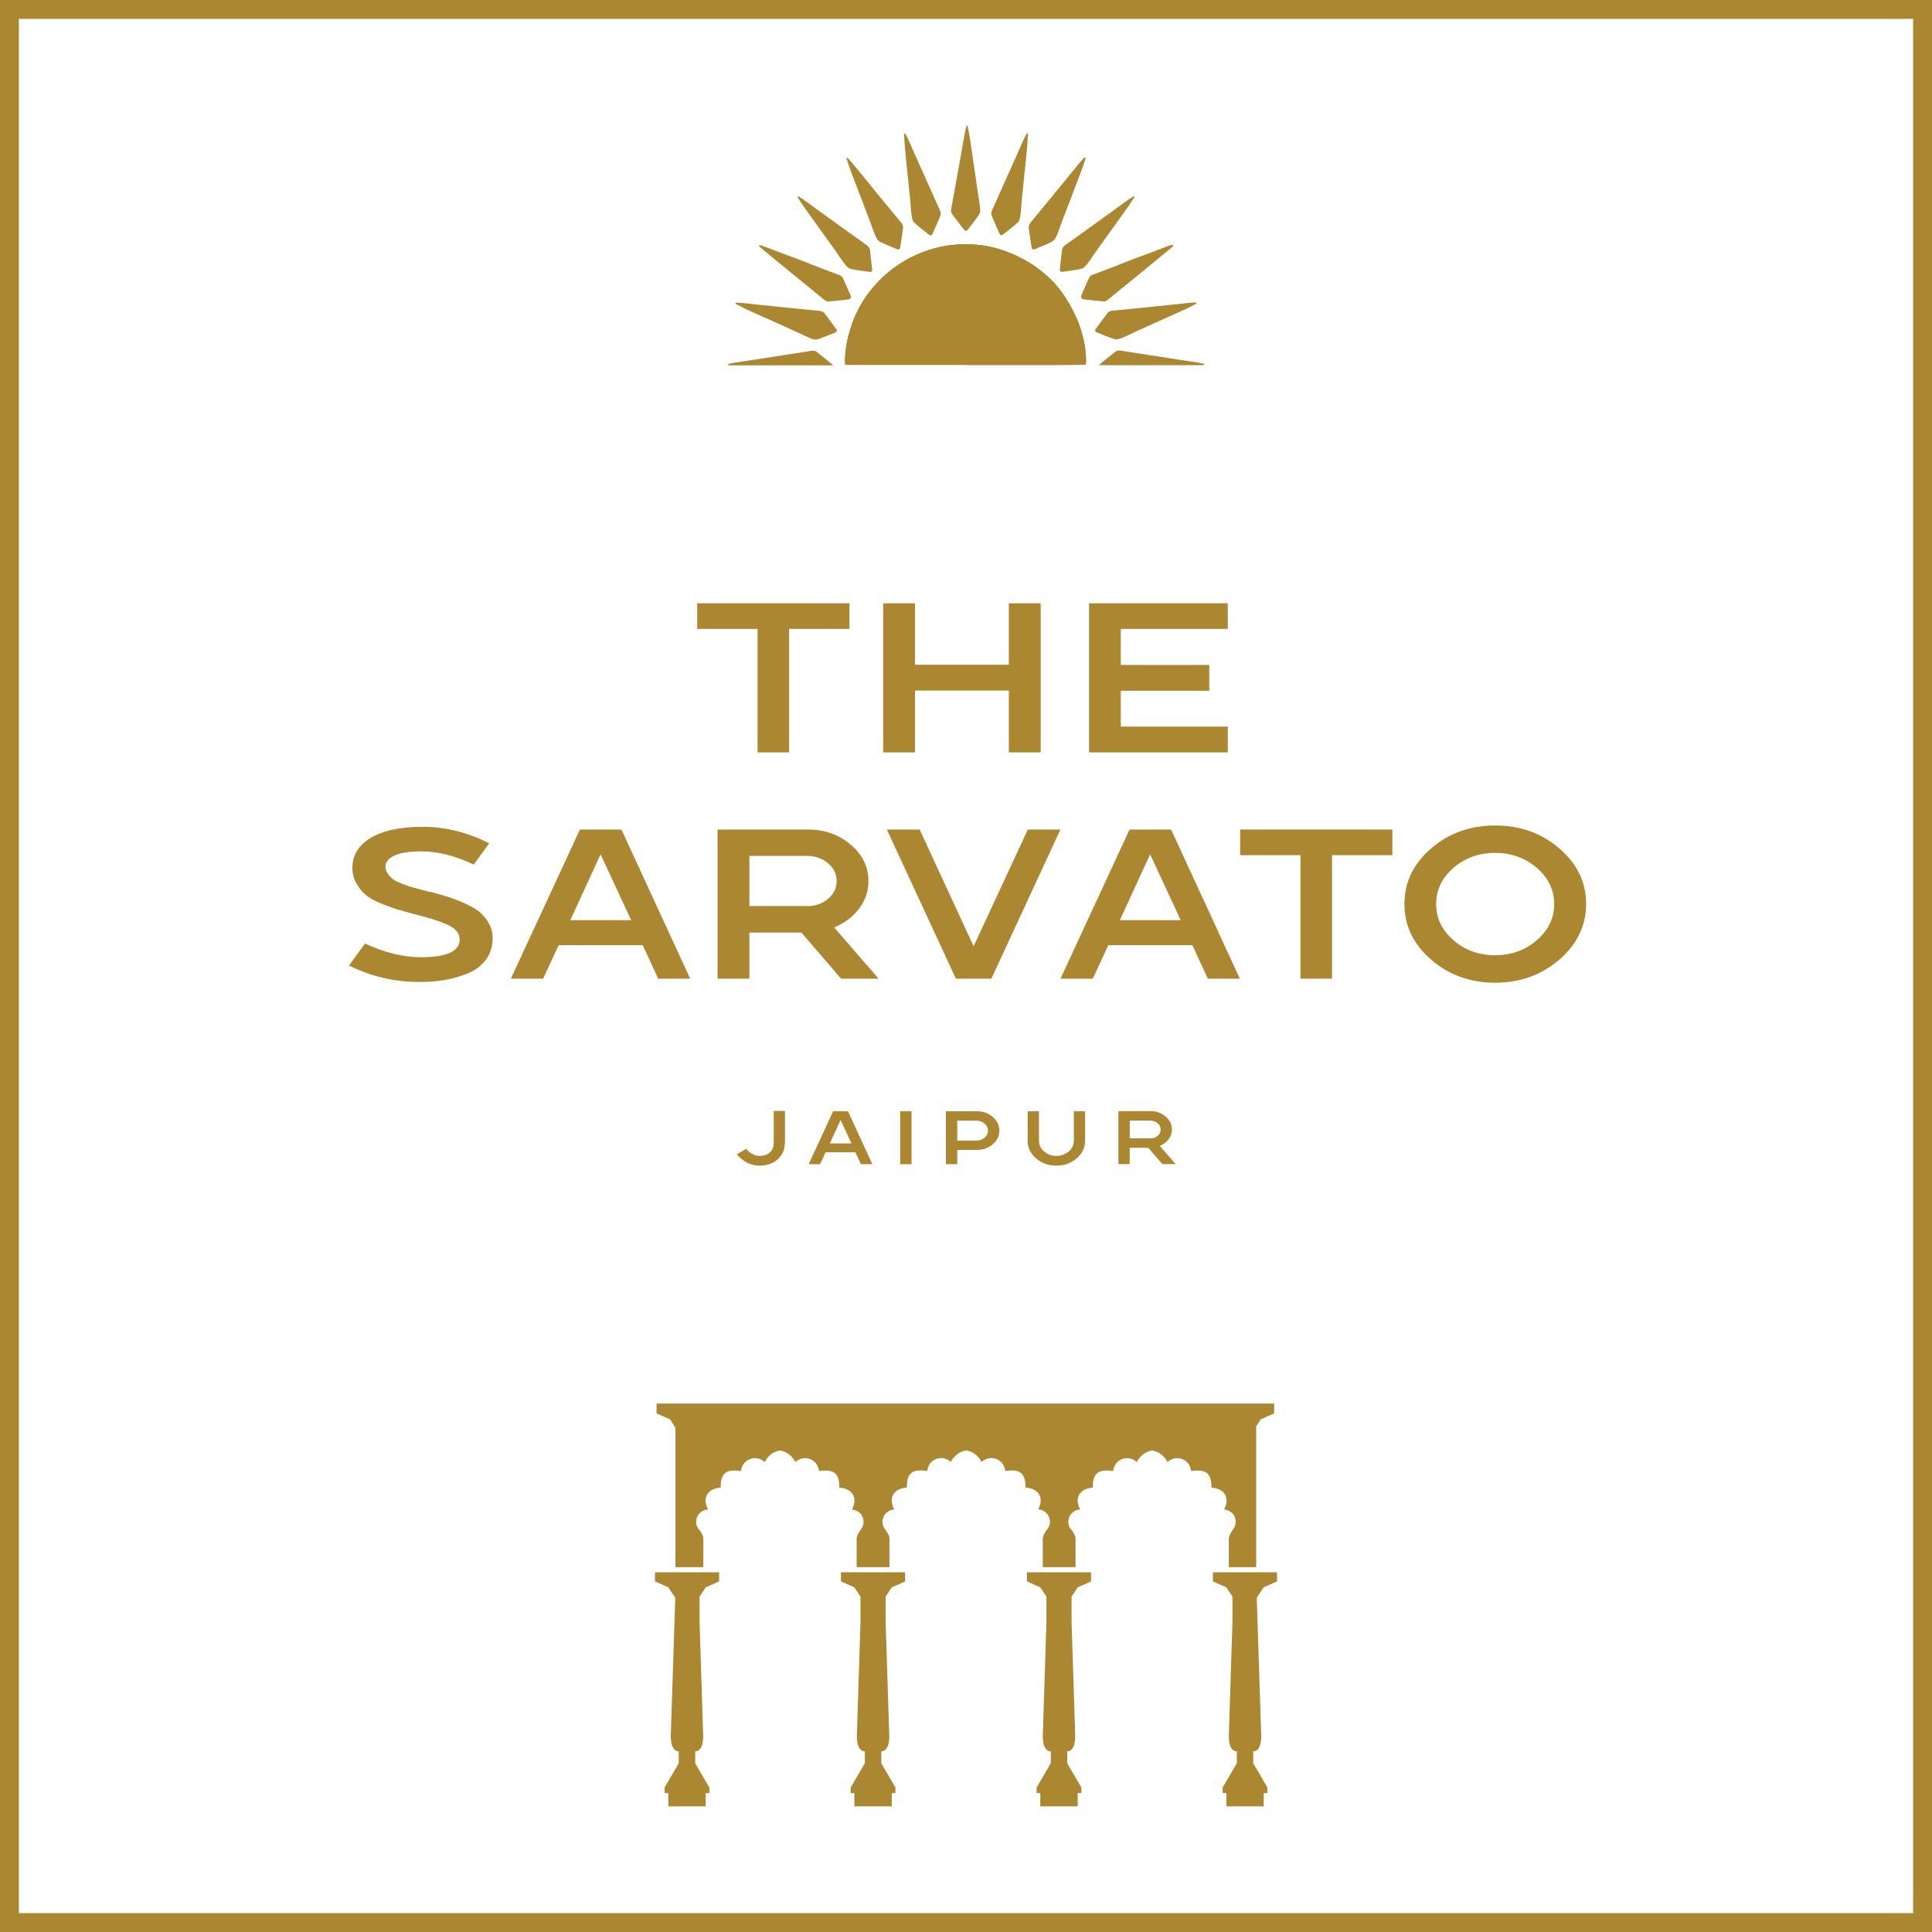 <svg width="80" height="80" viewBox="0 0 80 80" fill="none" xmlns="http://www.w3.org/2000/svg">
<g clip-path="url(#clip0_497_427)">
<path d="M80 80H0V0H80V80ZM0.782 79.218H79.218V0.782H0.782V79.218Z" fill="#AA8730"/>
<path d="M28.867 24.981H35.174V26.041H32.676V31.155H31.37V26.041H28.871V24.981H28.867Z" fill="#AA8730"/>
<path d="M41.775 24.981H43.092V31.155H41.775V28.594H37.888V31.155H36.57V24.981H37.888V27.527H41.775V24.981Z" fill="#AA8730"/>
<path d="M50.84 26.041H46.41V27.535H50.073V28.602H46.41V30.088H50.84V31.155H45.096V24.981H50.84V26.041Z" fill="#AA8730"/>
<path d="M32.5 47.312C32.5 47.593 32.402 47.82 32.207 48C32.011 48.18 31.761 48.266 31.456 48.266C31.335 48.266 31.221 48.25 31.112 48.215C31.002 48.18 30.909 48.137 30.83 48.082C30.752 48.027 30.69 47.977 30.639 47.934C30.592 47.891 30.549 47.844 30.514 47.797L30.897 47.57C30.928 47.609 30.963 47.648 31.006 47.687C31.049 47.726 31.112 47.765 31.198 47.804C31.284 47.844 31.37 47.863 31.46 47.863C31.64 47.863 31.78 47.812 31.882 47.715C31.988 47.617 32.039 47.484 32.039 47.312V46.002H32.504V47.312H32.5Z" fill="#AA8730"/>
<path d="M35.113 46.014L36.122 48.207H35.649L35.422 47.715H34.186L33.959 48.207H33.486L34.499 46.014H35.113ZM34.362 47.347H35.258L34.808 46.377L34.362 47.347Z" fill="#AA8730"/>
<path d="M37.745 48.207H37.275V46.014H37.745V48.207Z" fill="#AA8730"/>
<path d="M40.447 46.014C40.705 46.014 40.924 46.092 41.107 46.248C41.291 46.405 41.381 46.596 41.381 46.815C41.381 47.034 41.291 47.226 41.107 47.382C40.924 47.539 40.705 47.617 40.447 47.617H39.637V48.207H39.168V46.014H40.443H40.447ZM40.431 47.23C40.564 47.23 40.677 47.191 40.771 47.108C40.865 47.026 40.912 46.932 40.912 46.819C40.912 46.706 40.865 46.608 40.771 46.526C40.677 46.444 40.564 46.405 40.431 46.405H39.637V47.23H40.431Z" fill="#AA8730"/>
<path d="M44.465 46.014H44.93V47.241C44.93 47.523 44.813 47.765 44.582 47.965C44.351 48.164 44.07 48.266 43.741 48.266C43.413 48.266 43.131 48.164 42.901 47.965C42.67 47.765 42.553 47.523 42.553 47.241V46.014H43.022V47.241C43.022 47.413 43.092 47.558 43.233 47.679C43.374 47.801 43.542 47.863 43.741 47.863C43.941 47.863 44.113 47.801 44.254 47.679C44.394 47.558 44.465 47.413 44.465 47.241V46.014Z" fill="#AA8730"/>
<path d="M48.027 47.453L48.68 48.203H48.129L47.546 47.527H46.78V48.203H46.31V46.01H47.64C47.882 46.01 48.093 46.084 48.266 46.233C48.438 46.381 48.528 46.561 48.528 46.768C48.528 46.917 48.481 47.05 48.391 47.171C48.301 47.292 48.176 47.386 48.023 47.449L48.027 47.453ZM47.628 47.14C47.749 47.14 47.851 47.105 47.937 47.034C48.023 46.964 48.062 46.878 48.062 46.772C48.062 46.667 48.019 46.581 47.937 46.51C47.851 46.44 47.749 46.401 47.628 46.401H46.78V47.136H47.628V47.14Z" fill="#AA8730"/>
<path d="M17.826 36.93C18.131 37.013 18.377 37.083 18.565 37.142C18.752 37.2 18.975 37.286 19.237 37.404C19.499 37.521 19.702 37.638 19.851 37.755C19.996 37.877 20.125 38.029 20.234 38.221C20.344 38.408 20.398 38.616 20.398 38.839C20.398 39.167 20.316 39.456 20.148 39.699C19.98 39.941 19.753 40.133 19.46 40.266C19.167 40.399 18.846 40.496 18.502 40.563C18.154 40.629 17.779 40.661 17.368 40.661C16.332 40.661 15.362 40.434 14.451 39.98L15.116 39.069C15.914 39.444 16.68 39.636 17.423 39.636C18.498 39.636 19.034 39.394 19.034 38.901C19.034 38.772 18.991 38.655 18.905 38.553C18.819 38.451 18.686 38.358 18.502 38.279C18.318 38.201 18.146 38.135 17.986 38.084C17.826 38.033 17.603 37.97 17.317 37.892C17.302 37.888 17.29 37.884 17.282 37.884C17.274 37.884 17.262 37.884 17.251 37.877C17.239 37.873 17.227 37.869 17.216 37.869C16.883 37.779 16.629 37.709 16.449 37.658C16.273 37.603 16.047 37.521 15.769 37.407C15.495 37.294 15.284 37.177 15.143 37.056C15.002 36.934 14.873 36.778 14.76 36.582C14.647 36.387 14.592 36.172 14.592 35.929C14.592 35.429 14.83 35.026 15.307 34.721C15.824 34.397 16.555 34.236 17.501 34.236C18.447 34.236 19.343 34.463 20.258 34.917L19.616 35.8C18.854 35.437 18.131 35.253 17.442 35.253C16.957 35.253 16.594 35.312 16.34 35.425C16.09 35.538 15.96 35.695 15.96 35.89C15.96 35.996 15.996 36.094 16.062 36.188C16.129 36.281 16.207 36.356 16.285 36.414C16.363 36.473 16.496 36.535 16.676 36.606C16.856 36.676 17.004 36.723 17.122 36.754C17.235 36.786 17.419 36.837 17.661 36.899C17.736 36.915 17.79 36.93 17.826 36.942V36.93Z" fill="#AA8730"/>
<path d="M25.733 34.35L28.579 40.524H27.254L26.613 39.136H23.133L22.491 40.524H21.154L24.013 34.35H25.737H25.733ZM23.614 38.104H26.136L24.869 35.374L23.614 38.104Z" fill="#AA8730"/>
<path d="M34.542 38.405L36.38 40.524H34.827L33.185 38.616H31.031V40.524H29.713V34.35H33.459C34.147 34.35 34.733 34.557 35.226 34.976C35.719 35.394 35.961 35.898 35.961 36.485C35.961 36.903 35.832 37.283 35.574 37.623C35.316 37.963 34.972 38.225 34.542 38.401V38.405ZM33.42 37.521C33.76 37.521 34.049 37.419 34.288 37.22C34.526 37.021 34.644 36.774 34.644 36.485C34.644 36.196 34.526 35.949 34.288 35.746C34.049 35.543 33.76 35.441 33.42 35.441H31.031V37.517H33.42V37.521Z" fill="#AA8730"/>
<path d="M42.56 34.35H43.909L41.051 40.524H39.581L36.723 34.35H38.08L40.316 39.183L42.56 34.35Z" fill="#AA8730"/>
<path d="M48.493 34.35L51.339 40.524H50.014L49.373 39.136H45.893L45.251 40.524H43.914L46.772 34.35H48.497H48.493ZM46.37 38.104H48.892L47.625 35.374L46.37 38.104Z" fill="#AA8730"/>
<path d="M51.348 34.35H57.655V35.41H55.156V40.524H53.85V35.41H51.352V34.35H51.348Z" fill="#AA8730"/>
<path d="M59.257 35.136C59.992 34.498 60.876 34.182 61.912 34.182C62.948 34.182 63.832 34.498 64.571 35.136C65.31 35.773 65.677 36.535 65.677 37.431C65.677 38.326 65.31 39.093 64.571 39.734C63.832 40.371 62.948 40.692 61.912 40.692C60.876 40.692 59.992 40.371 59.257 39.734C58.522 39.097 58.154 38.326 58.154 37.431C58.154 36.535 58.522 35.769 59.257 35.136ZM60.184 38.932C60.661 39.347 61.235 39.554 61.908 39.554C62.581 39.554 63.159 39.347 63.636 38.932C64.117 38.518 64.356 38.017 64.356 37.435C64.356 36.852 64.117 36.352 63.636 35.937C63.155 35.523 62.581 35.316 61.908 35.316C61.235 35.316 60.661 35.523 60.184 35.937C59.707 36.352 59.468 36.852 59.468 37.435C59.468 38.017 59.707 38.518 60.184 38.932Z" fill="#AA8730"/>
<path d="M39.98 15.108C41.282 15.108 42.584 15.108 43.89 15.108C44.194 15.108 44.503 15.101 44.808 15.101C44.914 15.101 44.973 15.066 44.969 14.952C44.969 14.424 44.859 13.912 44.675 13.427C44.523 13.024 44.308 12.641 44.081 12.274C43.8 11.82 43.416 11.449 42.99 11.128C42.611 10.843 42.193 10.635 41.751 10.452C41.352 10.284 40.937 10.19 40.519 10.143C39.502 10.037 38.537 10.221 37.622 10.71C37.149 10.964 36.73 11.28 36.363 11.664C35.831 12.215 35.448 12.852 35.221 13.588C35.088 14.014 34.994 14.444 34.99 14.893C34.99 15.081 35.01 15.105 35.19 15.105C36.785 15.105 38.38 15.105 39.976 15.105L39.98 15.108ZM48.574 10.19C48.574 10.19 48.558 10.154 48.554 10.135C48.503 10.15 48.456 10.158 48.406 10.178C48.14 10.28 47.874 10.381 47.608 10.483C47.338 10.585 47.065 10.682 46.795 10.784C46.537 10.882 46.282 10.991 46.024 11.089C45.759 11.191 45.489 11.284 45.223 11.39C45.176 11.409 45.125 11.457 45.106 11.503C44.996 11.734 44.898 11.973 44.793 12.207C44.746 12.309 44.785 12.371 44.883 12.387C45.16 12.422 45.442 12.45 45.723 12.473C45.766 12.473 45.817 12.454 45.852 12.422C46.372 12.004 46.889 11.582 47.405 11.155C47.796 10.835 48.187 10.51 48.582 10.186L48.574 10.19ZM44.949 6.553C44.949 6.553 44.918 6.538 44.902 6.53C44.836 6.6 44.769 6.671 44.707 6.745C44.566 6.913 44.429 7.085 44.292 7.253C44.019 7.589 43.741 7.926 43.467 8.262C43.233 8.547 43.002 8.829 42.767 9.11C42.685 9.208 42.584 9.298 42.603 9.447C42.638 9.713 42.677 9.975 42.72 10.24C42.732 10.326 42.783 10.346 42.865 10.307C43.025 10.233 43.194 10.174 43.35 10.1C43.467 10.041 43.624 9.99 43.678 9.892C43.8 9.67 43.87 9.419 43.964 9.181C44.069 8.899 44.179 8.622 44.285 8.34C44.386 8.078 44.488 7.816 44.586 7.554C44.656 7.37 44.726 7.191 44.793 7.007C44.847 6.858 44.894 6.706 44.945 6.557L44.949 6.553Z" fill="#AA8730"/>
<path d="M39.98 15.108C38.384 15.108 36.789 15.108 35.194 15.108C35.014 15.108 34.994 15.081 34.994 14.897C34.994 14.447 35.092 14.017 35.225 13.591C35.452 12.856 35.835 12.219 36.367 11.668C36.734 11.284 37.153 10.968 37.626 10.713C38.537 10.225 39.502 10.041 40.523 10.146C40.941 10.19 41.356 10.287 41.755 10.455C42.193 10.639 42.615 10.846 42.994 11.132C43.42 11.452 43.803 11.824 44.085 12.277C44.312 12.645 44.527 13.028 44.679 13.431C44.863 13.916 44.969 14.432 44.973 14.956C44.973 15.069 44.914 15.104 44.812 15.104C44.507 15.104 44.198 15.112 43.894 15.112C42.591 15.112 41.289 15.112 39.983 15.112L39.98 15.108Z" fill="#AA8730"/>
<path d="M34.99 15.108C34.99 12.352 37.223 10.119 39.98 10.119C42.736 10.119 44.969 12.352 44.969 15.108" fill="#AA8730"/>
<path d="M40.063 5.204C40.094 5.361 40.126 5.513 40.153 5.669C40.184 5.861 40.212 6.056 40.239 6.248C40.278 6.526 40.317 6.803 40.36 7.081C40.403 7.378 40.447 7.675 40.489 7.972C40.525 8.227 40.587 8.481 40.587 8.735C40.587 8.848 40.478 8.97 40.403 9.079C40.302 9.224 40.184 9.357 40.083 9.497C40.028 9.572 39.977 9.579 39.922 9.513C39.758 9.302 39.594 9.091 39.434 8.876C39.344 8.758 39.391 8.629 39.414 8.504C39.477 8.144 39.547 7.781 39.61 7.421C39.688 6.995 39.762 6.569 39.84 6.139C39.88 5.924 39.915 5.705 39.954 5.49C39.973 5.396 39.997 5.302 40.02 5.208C40.036 5.208 40.055 5.208 40.071 5.208L40.063 5.204Z" fill="#AA8730"/>
<path d="M48.576 10.19C48.185 10.514 47.794 10.839 47.399 11.159C46.883 11.582 46.366 12.004 45.846 12.426C45.811 12.453 45.76 12.477 45.717 12.477C45.436 12.453 45.158 12.426 44.877 12.391C44.783 12.379 44.74 12.317 44.787 12.211C44.892 11.976 44.99 11.742 45.099 11.507C45.123 11.46 45.17 11.413 45.217 11.394C45.483 11.288 45.752 11.194 46.018 11.093C46.276 10.995 46.531 10.886 46.789 10.788C47.059 10.682 47.332 10.588 47.602 10.487C47.868 10.385 48.134 10.283 48.4 10.182C48.447 10.162 48.497 10.154 48.548 10.139C48.556 10.158 48.564 10.174 48.568 10.193L48.576 10.19Z" fill="#AA8730"/>
<path d="M44.95 6.553C44.899 6.702 44.852 6.854 44.798 7.003C44.731 7.187 44.661 7.367 44.59 7.55C44.489 7.812 44.387 8.074 44.289 8.336C44.184 8.618 44.074 8.895 43.969 9.177C43.879 9.415 43.808 9.67 43.683 9.889C43.628 9.99 43.472 10.041 43.355 10.096C43.198 10.174 43.03 10.233 42.87 10.303C42.788 10.342 42.737 10.326 42.725 10.236C42.682 9.971 42.647 9.709 42.608 9.443C42.588 9.294 42.69 9.204 42.772 9.107C43.003 8.821 43.237 8.54 43.472 8.258C43.746 7.922 44.023 7.586 44.297 7.249C44.434 7.081 44.571 6.909 44.712 6.741C44.774 6.667 44.841 6.596 44.907 6.526C44.923 6.534 44.938 6.542 44.954 6.549L44.95 6.553Z" fill="#AA8730"/>
<path d="M46.982 8.152C46.896 8.285 46.81 8.418 46.721 8.547C46.611 8.708 46.494 8.864 46.38 9.024C46.216 9.251 46.052 9.478 45.888 9.709C45.712 9.951 45.536 10.197 45.364 10.44C45.215 10.647 45.082 10.874 44.906 11.058C44.828 11.14 44.664 11.151 44.535 11.175C44.363 11.21 44.187 11.222 44.011 11.253C43.921 11.269 43.878 11.241 43.886 11.151C43.913 10.886 43.944 10.62 43.976 10.354C43.995 10.205 44.116 10.146 44.218 10.072C44.515 9.857 44.812 9.646 45.113 9.431C45.465 9.177 45.817 8.923 46.169 8.668C46.345 8.539 46.525 8.41 46.701 8.281C46.779 8.227 46.861 8.176 46.943 8.121C46.955 8.133 46.971 8.145 46.982 8.152Z" fill="#AA8730"/>
<path d="M49.552 12.567C49.411 12.637 49.271 12.712 49.13 12.782C48.954 12.864 48.774 12.942 48.598 13.024C48.34 13.142 48.086 13.255 47.828 13.368C47.554 13.494 47.28 13.615 47.007 13.74C46.772 13.845 46.545 13.975 46.303 14.045C46.193 14.076 46.045 14.002 45.924 13.963C45.755 13.908 45.599 13.83 45.431 13.767C45.345 13.736 45.321 13.689 45.372 13.619C45.529 13.404 45.689 13.189 45.849 12.974C45.939 12.856 46.076 12.864 46.201 12.852C46.565 12.813 46.932 12.778 47.296 12.743C47.726 12.7 48.16 12.653 48.59 12.61C48.809 12.586 49.024 12.563 49.243 12.54C49.341 12.532 49.435 12.528 49.533 12.524C49.536 12.54 49.544 12.555 49.548 12.571L49.552 12.567Z" fill="#AA8730"/>
<path d="M42.565 5.533C42.557 5.689 42.55 5.849 42.538 6.006C42.522 6.201 42.503 6.393 42.483 6.588C42.456 6.866 42.425 7.148 42.397 7.425C42.366 7.722 42.339 8.023 42.307 8.321C42.284 8.575 42.28 8.837 42.221 9.083C42.194 9.193 42.057 9.286 41.959 9.372C41.826 9.49 41.682 9.587 41.545 9.701C41.474 9.76 41.424 9.756 41.388 9.677C41.279 9.435 41.173 9.189 41.068 8.942C41.009 8.805 41.087 8.692 41.138 8.575C41.287 8.238 41.439 7.906 41.588 7.57C41.764 7.175 41.944 6.776 42.12 6.381C42.209 6.182 42.295 5.978 42.386 5.779C42.425 5.689 42.471 5.607 42.518 5.521C42.534 5.521 42.55 5.529 42.569 5.529L42.565 5.533Z" fill="#AA8730"/>
<path d="M49.842 15.116C49.842 15.116 49.85 15.116 49.858 15.116C49.858 15.101 49.858 15.081 49.854 15.066C49.76 15.046 49.666 15.023 49.568 15.007C49.353 14.972 49.134 14.941 48.919 14.909C48.489 14.843 48.063 14.776 47.633 14.71C47.269 14.655 46.91 14.596 46.546 14.542C46.421 14.522 46.292 14.479 46.175 14.573C45.963 14.741 45.756 14.905 45.549 15.077C45.529 15.093 45.518 15.109 45.51 15.12H49.842V15.116Z" fill="#AA8730"/>
<path d="M31.426 10.197C31.817 10.522 32.208 10.846 32.603 11.167C33.119 11.589 33.635 12.012 34.155 12.434C34.19 12.461 34.241 12.485 34.284 12.485C34.566 12.461 34.843 12.434 35.125 12.399C35.218 12.387 35.262 12.324 35.215 12.219C35.109 11.984 35.011 11.75 34.902 11.515C34.878 11.468 34.831 11.421 34.785 11.402C34.519 11.296 34.249 11.202 33.983 11.101C33.725 11.003 33.471 10.893 33.213 10.796C32.943 10.69 32.669 10.596 32.399 10.495C32.133 10.393 31.868 10.291 31.602 10.19C31.555 10.17 31.504 10.162 31.453 10.146C31.445 10.166 31.438 10.182 31.434 10.201L31.426 10.197Z" fill="#AA8730"/>
<path d="M35.051 6.561C35.102 6.71 35.148 6.862 35.203 7.011C35.27 7.194 35.34 7.374 35.41 7.558C35.512 7.82 35.614 8.082 35.712 8.344C35.817 8.626 35.927 8.903 36.032 9.185C36.122 9.423 36.193 9.677 36.318 9.896C36.372 9.998 36.529 10.049 36.646 10.104C36.803 10.182 36.971 10.24 37.131 10.311C37.213 10.35 37.264 10.334 37.276 10.244C37.319 9.978 37.354 9.716 37.393 9.451C37.413 9.302 37.311 9.212 37.229 9.114C36.998 8.829 36.763 8.547 36.529 8.266C36.255 7.93 35.977 7.593 35.704 7.257C35.567 7.089 35.43 6.917 35.289 6.749C35.227 6.674 35.16 6.604 35.094 6.534C35.078 6.542 35.062 6.549 35.047 6.557L35.051 6.561Z" fill="#AA8730"/>
<path d="M33.018 8.156C33.104 8.289 33.19 8.422 33.28 8.551C33.389 8.712 33.506 8.868 33.62 9.028C33.784 9.255 33.948 9.482 34.112 9.712C34.288 9.955 34.464 10.201 34.636 10.444C34.785 10.651 34.918 10.878 35.094 11.062C35.172 11.144 35.336 11.155 35.465 11.179C35.637 11.214 35.813 11.226 35.989 11.257C36.079 11.273 36.122 11.245 36.114 11.155C36.087 10.889 36.056 10.623 36.024 10.358C36.005 10.209 35.884 10.15 35.782 10.076C35.485 9.861 35.188 9.65 34.887 9.435C34.535 9.181 34.183 8.927 33.831 8.672C33.655 8.543 33.475 8.414 33.299 8.285C33.221 8.231 33.139 8.18 33.057 8.125C33.045 8.137 33.029 8.148 33.018 8.156Z" fill="#AA8730"/>
<path d="M30.447 12.575C30.588 12.645 30.729 12.719 30.87 12.79C31.046 12.872 31.225 12.95 31.401 13.032C31.659 13.149 31.913 13.263 32.172 13.376C32.445 13.501 32.719 13.623 32.993 13.748C33.227 13.853 33.454 13.982 33.697 14.053C33.806 14.084 33.955 14.01 34.076 13.971C34.244 13.916 34.4 13.838 34.569 13.775C34.654 13.744 34.678 13.697 34.627 13.627C34.471 13.412 34.31 13.197 34.15 12.981C34.06 12.864 33.923 12.872 33.798 12.86C33.435 12.821 33.067 12.786 32.703 12.751C32.273 12.708 31.839 12.661 31.409 12.618C31.19 12.594 30.975 12.571 30.756 12.547C30.658 12.54 30.565 12.536 30.467 12.532C30.463 12.547 30.455 12.563 30.451 12.579L30.447 12.575Z" fill="#AA8730"/>
<path d="M37.435 5.541C37.443 5.697 37.451 5.857 37.463 6.014C37.479 6.209 37.498 6.401 37.518 6.596C37.545 6.874 37.576 7.155 37.604 7.433C37.635 7.73 37.662 8.031 37.694 8.328C37.717 8.583 37.721 8.845 37.78 9.091C37.807 9.2 37.944 9.294 38.042 9.38C38.175 9.498 38.319 9.595 38.456 9.709C38.526 9.767 38.577 9.763 38.612 9.685C38.722 9.443 38.828 9.196 38.933 8.95C38.992 8.813 38.914 8.7 38.863 8.583C38.714 8.246 38.562 7.914 38.413 7.578C38.237 7.183 38.057 6.784 37.881 6.389C37.791 6.19 37.705 5.986 37.615 5.787C37.576 5.697 37.529 5.615 37.483 5.529C37.467 5.529 37.451 5.537 37.432 5.537L37.435 5.541Z" fill="#AA8730"/>
<path d="M30.162 15.124C30.162 15.124 30.154 15.124 30.146 15.124C30.146 15.109 30.146 15.089 30.15 15.073C30.244 15.054 30.338 15.03 30.436 15.015C30.651 14.98 30.87 14.948 31.085 14.917C31.515 14.851 31.941 14.784 32.371 14.718C32.735 14.663 33.095 14.604 33.458 14.55C33.583 14.53 33.712 14.487 33.83 14.581C34.041 14.749 34.248 14.913 34.455 15.085C34.475 15.101 34.487 15.116 34.495 15.128H30.162V15.124Z" fill="#AA8730"/>
<path d="M29.776 65.482V65.106H27.121V65.482L27.676 65.728L27.962 66.162L27.778 71.812C27.778 71.812 27.723 72.512 28.106 72.52V73.013L27.52 74.017V74.248H27.672V74.796H29.221V74.248H29.373V74.017L28.787 73.013V72.52C29.17 72.508 29.115 71.812 29.115 71.812L28.967 67.155C28.967 66.807 28.967 66.463 28.967 66.115L29.221 65.728L29.776 65.482Z" fill="#AA8730"/>
<path d="M52.88 65.482V65.106H50.225V65.482L50.78 65.728L51.034 66.115C51.034 66.463 51.034 66.807 51.034 67.155L50.885 71.812C50.885 71.812 50.831 72.512 51.214 72.52V73.013L50.627 74.017V74.248H50.78V74.796H52.328V74.248H52.481V74.017L51.894 73.013V72.52C52.277 72.508 52.223 71.812 52.223 71.812L52.039 66.162L52.324 65.728L52.88 65.482Z" fill="#AA8730"/>
<path d="M45.176 65.482V65.106H42.522V65.482L43.077 65.728L43.331 66.115C43.331 66.463 43.331 66.807 43.331 67.155L43.182 71.812C43.182 71.812 43.127 72.512 43.511 72.52V73.013L42.924 74.017V74.248H43.077V74.796H44.625V74.248H44.778V74.017L44.191 73.013V72.52C44.574 72.508 44.52 71.812 44.52 71.812L44.371 67.155C44.371 66.807 44.371 66.463 44.371 66.115L44.625 65.728L45.18 65.482H45.176Z" fill="#AA8730"/>
<path d="M37.477 65.482V65.106H34.822V65.482L35.377 65.728L35.632 66.115C35.632 66.463 35.632 66.807 35.632 67.155L35.483 71.812C35.483 71.812 35.428 72.512 35.812 72.52V73.013L35.225 74.017V74.248H35.377V74.796H36.926V74.248H37.078V74.017L36.492 73.013V72.52C36.875 72.508 36.82 71.812 36.82 71.812L36.672 67.155C36.672 66.807 36.672 66.463 36.672 66.115L36.926 65.728L37.481 65.482H37.477Z" fill="#AA8730"/>
<path d="M51.43 58.119H27.188V58.526L27.743 58.772L27.97 59.116V64.891H29.123V63.714C29.123 63.664 29.111 63.605 29.08 63.546C29.053 63.488 29.017 63.437 28.982 63.382C28.884 63.288 28.826 63.159 28.826 63.014C28.826 62.737 29.045 62.514 29.319 62.506C29.045 61.982 29.342 61.63 29.842 61.599C29.831 61.009 30.061 60.817 30.679 60.915C30.722 60.676 30.832 60.489 31.082 60.407C31.324 60.328 31.524 60.422 31.665 60.539C31.665 60.539 31.833 60.137 32.298 60.062C32.763 60.141 32.931 60.539 32.931 60.539C33.072 60.422 33.272 60.328 33.514 60.407C33.76 60.485 33.874 60.672 33.917 60.915C34.531 60.817 34.761 61.009 34.754 61.599C35.254 61.63 35.551 61.982 35.277 62.506C35.414 62.514 35.535 62.577 35.625 62.67C35.645 62.686 35.661 62.702 35.676 62.725V62.737C35.727 62.819 35.758 62.913 35.758 63.014C35.758 63.144 35.711 63.257 35.633 63.347C35.598 63.413 35.551 63.476 35.516 63.546C35.489 63.605 35.473 63.664 35.473 63.714V64.891H36.83V63.714C36.83 63.664 36.818 63.605 36.787 63.546C36.755 63.48 36.712 63.421 36.677 63.359C36.595 63.269 36.54 63.148 36.54 63.014C36.54 62.925 36.564 62.843 36.607 62.768V62.757C36.623 62.725 36.646 62.702 36.669 62.678C36.759 62.577 36.885 62.51 37.029 62.502C36.755 61.978 37.053 61.623 37.553 61.595C37.541 61.005 37.772 60.813 38.39 60.911C38.433 60.672 38.542 60.485 38.793 60.403C39.035 60.324 39.234 60.418 39.375 60.536C39.375 60.536 39.543 60.133 40.009 60.059C40.474 60.137 40.642 60.536 40.642 60.536C40.783 60.418 40.982 60.324 41.225 60.403C41.471 60.481 41.584 60.669 41.627 60.911C42.241 60.813 42.472 61.005 42.464 61.595C42.965 61.627 43.262 61.978 42.988 62.502C43.262 62.514 43.477 62.737 43.477 63.011C43.477 63.151 43.418 63.28 43.324 63.374C43.293 63.429 43.254 63.484 43.223 63.546C43.195 63.605 43.18 63.664 43.18 63.714V64.891H44.536V63.714C44.536 63.664 44.525 63.605 44.493 63.546C44.466 63.488 44.431 63.437 44.396 63.382C44.298 63.288 44.235 63.159 44.235 63.014C44.235 62.737 44.454 62.514 44.728 62.506C44.454 61.982 44.752 61.63 45.252 61.599C45.24 61.009 45.471 60.817 46.089 60.915C46.132 60.676 46.241 60.489 46.492 60.407C46.734 60.328 46.933 60.422 47.074 60.539C47.074 60.539 47.242 60.137 47.708 60.062C48.173 60.141 48.341 60.539 48.341 60.539C48.482 60.422 48.681 60.328 48.924 60.407C49.17 60.485 49.283 60.672 49.326 60.915C49.94 60.817 50.171 61.009 50.163 61.599C50.663 61.63 50.961 61.982 50.687 62.506C50.824 62.514 50.945 62.573 51.031 62.667C51.078 62.702 51.113 62.753 51.129 62.819C51.152 62.878 51.168 62.944 51.168 63.014C51.168 63.14 51.121 63.257 51.043 63.347C51.008 63.413 50.957 63.48 50.925 63.546C50.898 63.605 50.883 63.664 50.883 63.714V64.891H52.016V59.062L52.204 58.772L52.759 58.526V58.119H51.434H51.43Z" fill="#AA8730"/>
</g>
<defs>
<clipPath id="clip0_497_427">
<rect width="80" height="80" fill="white"/>
</clipPath>
</defs>
</svg>
